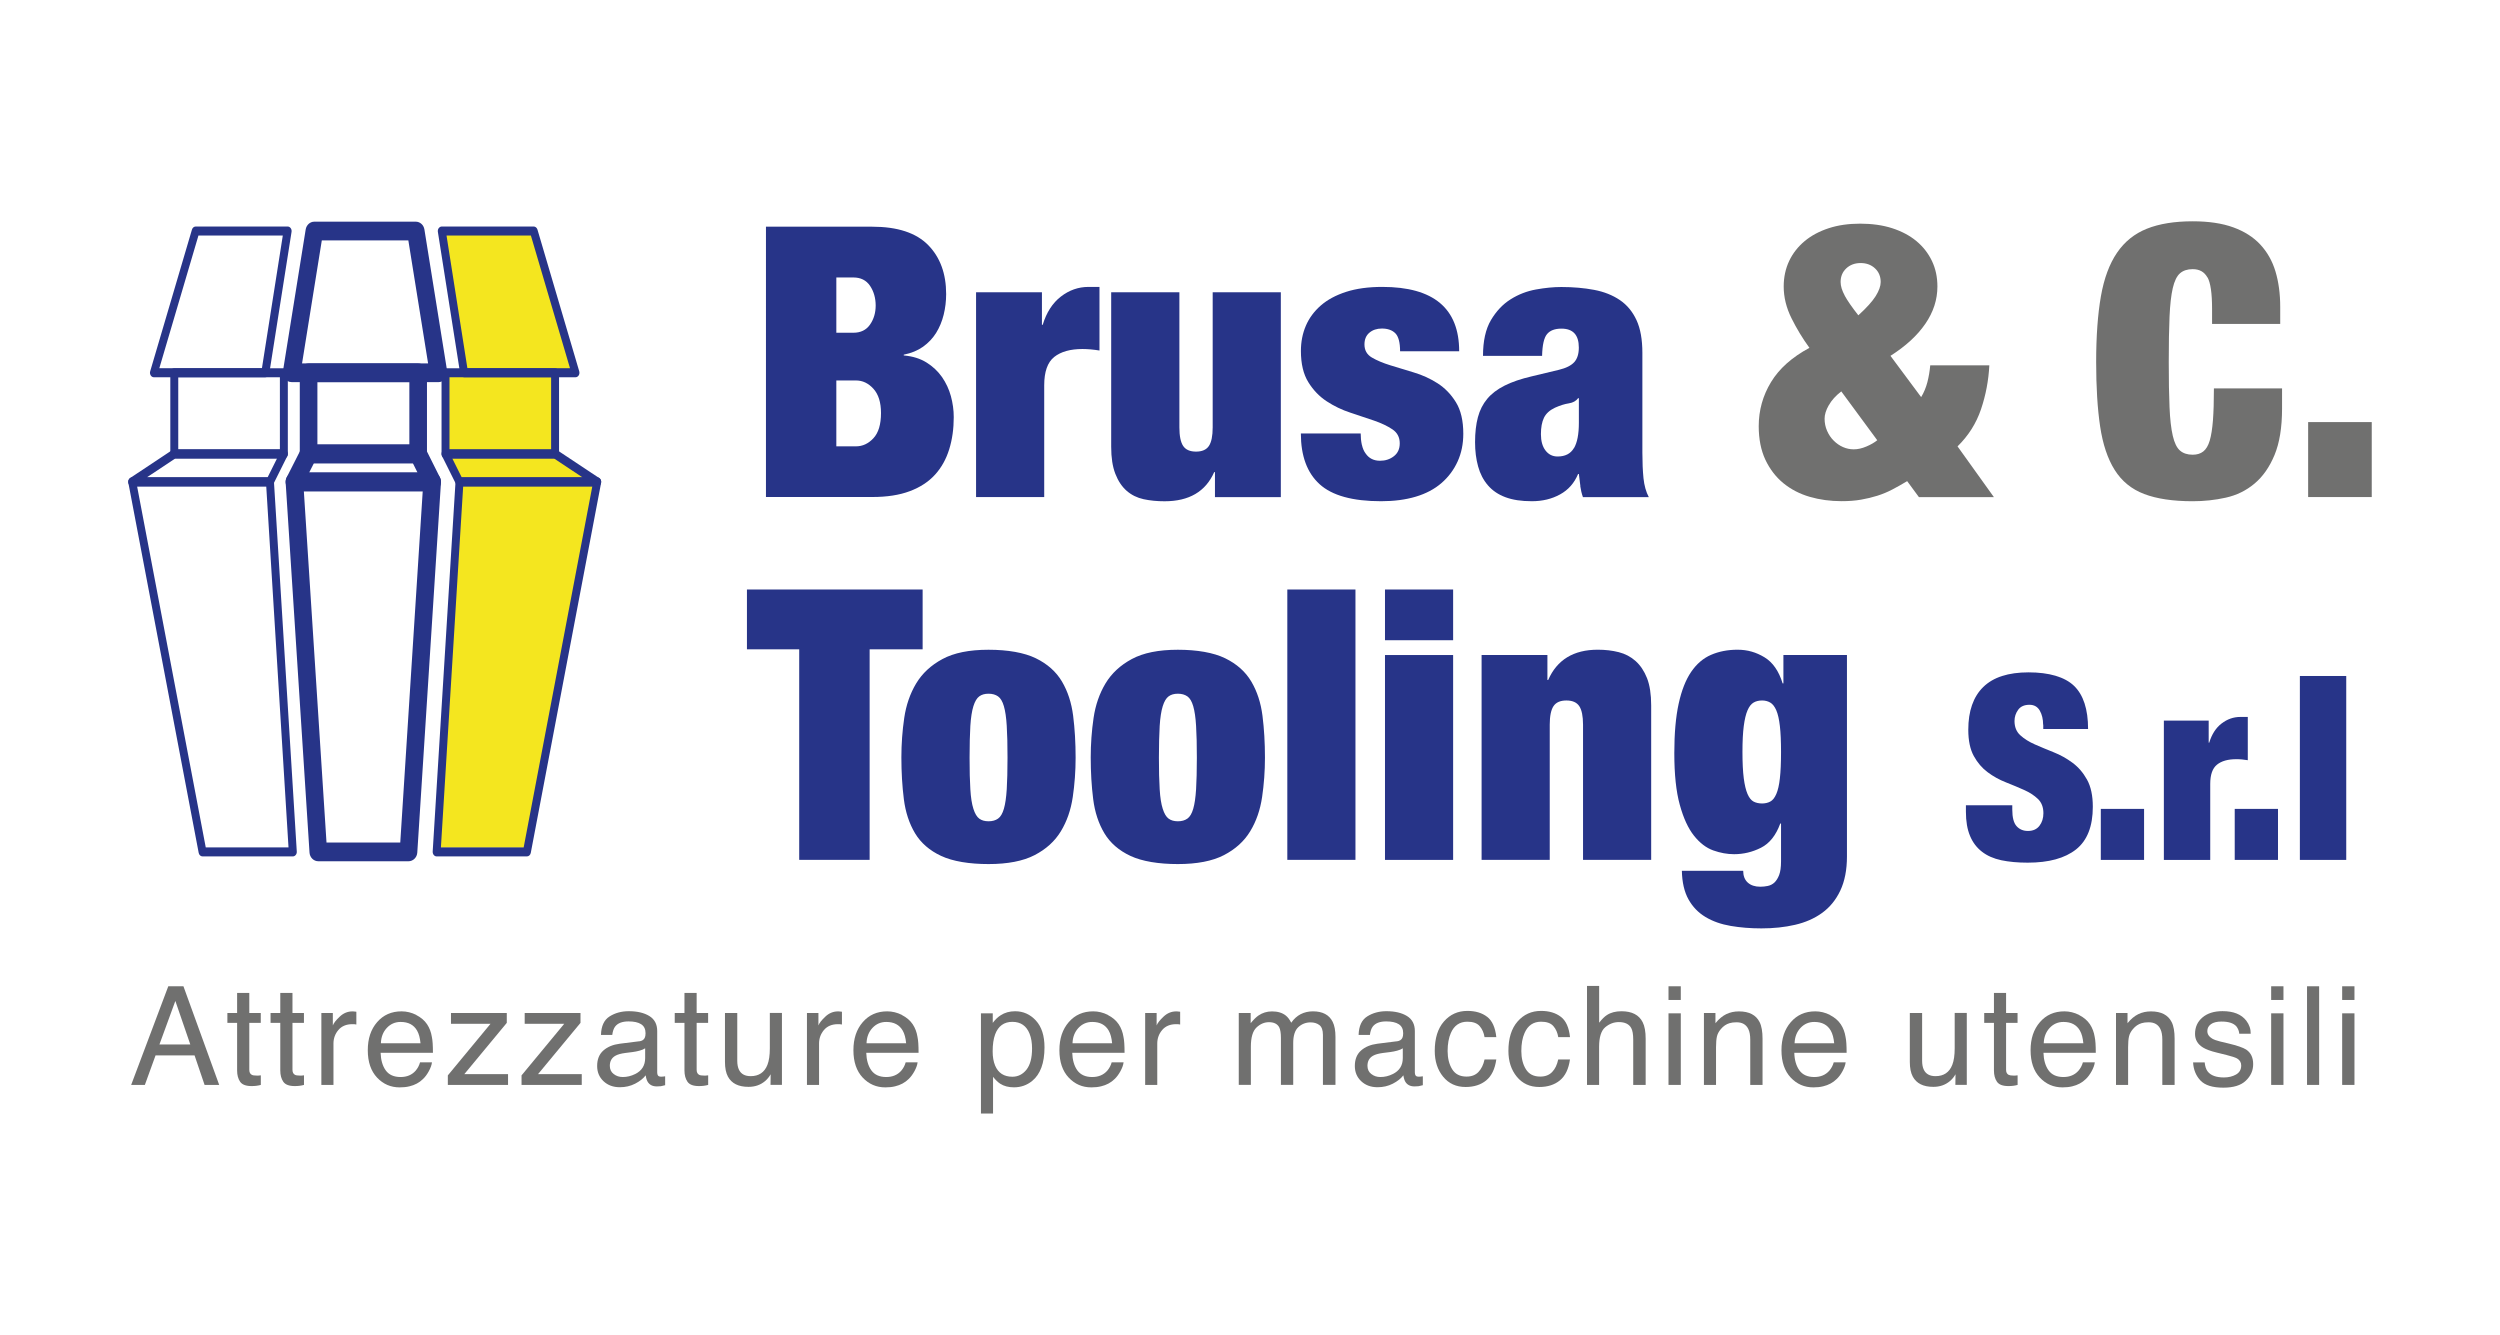 <?xml version="1.0" encoding="UTF-8"?><svg id="Livello_1" xmlns="http://www.w3.org/2000/svg" viewBox="0 0 516.54 275.83"><defs><style>.cls-1{fill:#f4e61f;}.cls-2{fill:#70706f;}.cls-3{fill:#273488;}</style></defs><polygon class="cls-1" points="118.74 76.48 95.92 76.48 91.34 47.44 110.18 47.44 118.74 76.48"/><rect class="cls-1" x="92.11" y="76.48" width="22.45" height="16.63"/><polygon class="cls-1" points="108.78 175.16 90.29 175.16 94.97 99.34 123.19 99.34 108.78 175.16"/><polygon class="cls-1" points="94.97 98.84 92.11 93.11 114.56 93.11 123.19 98.84 94.97 98.84"/><g><path class="cls-2" d="M34.78,203.78h3.12l7.39,20.38h-3.02l-2.07-6.1h-8.06l-2.21,6.1h-2.83l7.67-20.38Zm4.54,12.03l-3.09-9-3.29,9h6.38Z"/><path class="cls-2" d="M48.99,205.15h2.52v4.15h2.37v2.04h-2.37v9.7c0,.52,.18,.86,.53,1.04,.19,.1,.52,.15,.97,.15,.12,0,.25,0,.39,0s.3-.02,.49-.05v1.98c-.29,.08-.59,.14-.9,.18-.31,.04-.64,.06-1.01,.06-1.17,0-1.96-.3-2.37-.9s-.62-1.37-.62-2.32v-9.84h-2.01v-2.04h2.01v-4.15Z"/><path class="cls-2" d="M57.91,205.15h2.52v4.15h2.37v2.04h-2.37v9.7c0,.52,.18,.86,.53,1.04,.19,.1,.52,.15,.97,.15,.12,0,.25,0,.39,0s.3-.02,.49-.05v1.98c-.29,.08-.59,.14-.9,.18-.31,.04-.64,.06-1.01,.06-1.17,0-1.96-.3-2.37-.9s-.62-1.37-.62-2.32v-9.84h-2.01v-2.04h2.01v-4.15Z"/><path class="cls-2" d="M66.4,209.3h2.37v2.57c.19-.5,.67-1.11,1.43-1.82,.76-.72,1.63-1.08,2.62-1.08,.05,0,.12,0,.24,.01,.11,0,.3,.03,.57,.06v2.64c-.15-.03-.28-.05-.41-.06-.12,0-.26-.01-.41-.01-1.26,0-2.22,.41-2.9,1.21-.68,.81-1.01,1.74-1.01,2.8v8.55h-2.5v-14.86Z"/><path class="cls-2" d="M85.99,209.71c.98,.5,1.73,1.14,2.25,1.92,.5,.75,.83,1.62,.99,2.62,.15,.68,.22,1.78,.22,3.27h-10.81c.05,1.51,.4,2.72,1.06,3.64,.66,.91,1.68,1.37,3.07,1.37,1.29,0,2.33-.43,3.1-1.3,.43-.5,.74-1.08,.92-1.74h2.46c-.06,.55-.28,1.15-.64,1.82-.37,.67-.77,1.22-1.22,1.64-.75,.74-1.68,1.24-2.79,1.5-.6,.15-1.27,.22-2.02,.22-1.84,0-3.4-.67-4.67-2.02s-1.92-3.23-1.92-5.65,.64-4.32,1.93-5.81,2.97-2.23,5.05-2.23c1.05,0,2.06,.25,3.05,.74Zm.89,5.83c-.1-1.08-.33-1.95-.7-2.59-.68-1.2-1.81-1.8-3.4-1.8-1.14,0-2.09,.41-2.86,1.24s-1.18,1.88-1.22,3.16h8.19Z"/><path class="cls-2" d="M92.53,222.19l8.82-10.66h-8.17v-2.23h11.53v2.04l-8.77,10.59h9.03v2.23h-12.44v-1.97Z"/><path class="cls-2" d="M107.76,222.19l8.82-10.66h-8.17v-2.23h11.53v2.04l-8.77,10.59h9.03v2.23h-12.44v-1.97Z"/><path class="cls-2" d="M132.06,215.16c.57-.07,.96-.31,1.15-.72,.11-.22,.17-.54,.17-.96,0-.85-.3-1.47-.91-1.86-.6-.39-1.47-.58-2.6-.58-1.3,0-2.22,.35-2.77,1.06-.3,.39-.5,.97-.6,1.74h-2.33c.05-1.84,.64-3.11,1.78-3.83s2.46-1.08,3.97-1.08c1.75,0,3.16,.33,4.25,1,1.08,.67,1.62,1.7,1.62,3.11v8.56c0,.26,.05,.47,.16,.62,.11,.16,.33,.24,.67,.24,.11,0,.24,0,.37-.02,.14-.01,.29-.04,.44-.06v1.84c-.39,.11-.68,.18-.89,.21-.2,.03-.48,.04-.83,.04-.86,0-1.48-.31-1.87-.92-.2-.32-.35-.78-.43-1.37-.51,.67-1.24,1.24-2.19,1.73-.95,.49-2,.73-3.15,.73-1.38,0-2.5-.42-3.38-1.25s-1.31-1.88-1.31-3.14c0-1.38,.43-2.44,1.29-3.2s1.99-1.22,3.39-1.4l3.98-.5Zm-5.26,6.75c.53,.42,1.15,.62,1.87,.62,.88,0,1.73-.2,2.55-.61,1.39-.67,2.08-1.78,2.08-3.31v-2.01c-.3,.2-.7,.36-1.18,.49-.48,.13-.95,.22-1.41,.28l-1.51,.19c-.91,.12-1.58,.31-2.04,.57-.77,.43-1.16,1.13-1.16,2.08,0,.72,.26,1.29,.79,1.7Z"/><path class="cls-2" d="M141.42,205.15h2.52v4.15h2.37v2.04h-2.37v9.7c0,.52,.18,.86,.53,1.04,.19,.1,.52,.15,.97,.15,.12,0,.25,0,.39,0s.3-.02,.49-.05v1.98c-.29,.08-.59,.14-.9,.18-.31,.04-.64,.06-1.01,.06-1.17,0-1.96-.3-2.37-.9s-.62-1.37-.62-2.32v-9.84h-2.01v-2.04h2.01v-4.15Z"/><path class="cls-2" d="M152.33,209.3v9.86c0,.76,.12,1.38,.35,1.86,.43,.89,1.24,1.33,2.42,1.33,1.69,0,2.85-.78,3.46-2.33,.33-.83,.5-1.97,.5-3.43v-7.3h2.5v14.86h-2.36l.03-2.19c-.32,.56-.71,1.04-1.18,1.43-.93,.78-2.07,1.17-3.4,1.17-2.08,0-3.49-.71-4.25-2.12-.41-.76-.61-1.77-.61-3.04v-10.1h2.55Z"/><path class="cls-2" d="M166.73,209.3h2.37v2.57c.19-.5,.67-1.11,1.43-1.82,.76-.72,1.63-1.08,2.62-1.08,.05,0,.12,0,.24,.01,.11,0,.3,.03,.57,.06v2.64c-.15-.03-.28-.05-.41-.06-.12,0-.26-.01-.41-.01-1.26,0-2.22,.41-2.9,1.21-.68,.81-1.01,1.74-1.01,2.8v8.55h-2.5v-14.86Z"/><path class="cls-2" d="M186.33,209.71c.98,.5,1.73,1.14,2.25,1.92,.5,.75,.83,1.62,.99,2.62,.15,.68,.22,1.78,.22,3.27h-10.81c.05,1.51,.4,2.72,1.06,3.64,.66,.91,1.68,1.37,3.07,1.37,1.29,0,2.33-.43,3.1-1.3,.43-.5,.74-1.08,.92-1.74h2.46c-.06,.55-.28,1.15-.64,1.82-.37,.67-.77,1.22-1.22,1.64-.75,.74-1.68,1.24-2.79,1.5-.6,.15-1.27,.22-2.02,.22-1.84,0-3.4-.67-4.67-2.02s-1.92-3.23-1.92-5.65,.64-4.32,1.93-5.81,2.97-2.23,5.05-2.23c1.05,0,2.06,.25,3.05,.74Zm.89,5.83c-.1-1.08-.33-1.95-.7-2.59-.68-1.2-1.81-1.8-3.4-1.8-1.14,0-2.09,.41-2.86,1.24s-1.18,1.88-1.22,3.16h8.19Z"/><path class="cls-2" d="M202.68,209.37h2.44v1.97c.5-.67,1.05-1.2,1.64-1.57,.84-.55,1.84-.83,2.98-.83,1.69,0,3.12,.64,4.3,1.93,1.18,1.29,1.77,3.13,1.77,5.53,0,3.24-.85,5.55-2.55,6.94-1.08,.88-2.33,1.32-3.76,1.32-1.12,0-2.07-.25-2.83-.74-.45-.28-.94-.75-1.49-1.43v7.59h-2.5v-20.71Zm9.4,11.65c.77-.98,1.16-2.43,1.16-4.38,0-1.18-.17-2.2-.51-3.05-.65-1.64-1.84-2.46-3.56-2.46s-2.92,.87-3.56,2.59c-.34,.92-.51,2.1-.51,3.52,0,1.15,.17,2.12,.51,2.93,.65,1.54,1.84,2.3,3.56,2.3,1.17,0,2.14-.49,2.92-1.46Z"/><path class="cls-2" d="M228.89,209.71c.98,.5,1.73,1.14,2.25,1.92,.5,.75,.83,1.62,.99,2.62,.15,.68,.22,1.78,.22,3.27h-10.81c.05,1.51,.4,2.72,1.06,3.64,.66,.91,1.68,1.37,3.07,1.37,1.29,0,2.33-.43,3.1-1.3,.43-.5,.74-1.08,.92-1.74h2.46c-.06,.55-.28,1.15-.64,1.82-.37,.67-.77,1.22-1.22,1.64-.75,.74-1.68,1.24-2.79,1.5-.6,.15-1.27,.22-2.02,.22-1.84,0-3.4-.67-4.67-2.02s-1.92-3.23-1.92-5.65,.64-4.32,1.93-5.81,2.97-2.23,5.05-2.23c1.05,0,2.06,.25,3.05,.74Zm.89,5.83c-.1-1.08-.33-1.95-.7-2.59-.68-1.2-1.81-1.8-3.4-1.8-1.14,0-2.09,.41-2.86,1.24s-1.18,1.88-1.22,3.16h8.19Z"/><path class="cls-2" d="M236.61,209.3h2.37v2.57c.19-.5,.67-1.11,1.43-1.82,.76-.72,1.63-1.08,2.62-1.08,.05,0,.12,0,.24,.01,.11,0,.3,.03,.57,.06v2.64c-.15-.03-.28-.05-.41-.06-.12,0-.26-.01-.41-.01-1.26,0-2.22,.41-2.9,1.21-.68,.81-1.01,1.74-1.01,2.8v8.55h-2.5v-14.86Z"/><path class="cls-2" d="M255.94,209.3h2.47v2.11c.59-.73,1.13-1.26,1.61-1.59,.82-.56,1.76-.85,2.8-.85,1.18,0,2.14,.29,2.86,.87,.41,.33,.78,.82,1.11,1.47,.55-.8,1.21-1.38,1.96-1.77,.75-.38,1.59-.58,2.52-.58,2,0,3.36,.72,4.08,2.16,.39,.78,.58,1.82,.58,3.14v9.89h-2.59v-10.32c0-.99-.25-1.67-.74-2.04s-1.1-.55-1.81-.55c-.98,0-1.82,.33-2.53,.98-.71,.66-1.06,1.75-1.06,3.29v8.64h-2.54v-9.7c0-1.01-.12-1.74-.36-2.21-.38-.69-1.09-1.04-2.12-1.04-.94,0-1.8,.37-2.57,1.1-.77,.73-1.16,2.05-1.16,3.97v7.88h-2.5v-14.86Z"/><path class="cls-2" d="M288.6,215.16c.57-.07,.96-.31,1.15-.72,.11-.22,.17-.54,.17-.96,0-.85-.3-1.47-.91-1.86-.6-.39-1.47-.58-2.6-.58-1.3,0-2.22,.35-2.77,1.06-.3,.39-.5,.97-.6,1.74h-2.33c.05-1.84,.64-3.11,1.78-3.83s2.46-1.08,3.97-1.08c1.75,0,3.16,.33,4.25,1,1.08,.67,1.62,1.7,1.62,3.11v8.56c0,.26,.05,.47,.16,.62,.11,.16,.33,.24,.67,.24,.11,0,.23,0,.37-.02,.14-.01,.29-.04,.45-.06v1.84c-.39,.11-.69,.18-.89,.21-.2,.03-.48,.04-.83,.04-.86,0-1.48-.31-1.87-.92-.2-.32-.35-.78-.43-1.37-.51,.67-1.24,1.24-2.19,1.73-.95,.49-2,.73-3.15,.73-1.38,0-2.5-.42-3.38-1.25s-1.31-1.88-1.31-3.14c0-1.38,.43-2.44,1.29-3.2s1.99-1.22,3.39-1.4l3.98-.5Zm-5.26,6.75c.53,.42,1.15,.62,1.87,.62,.88,0,1.73-.2,2.55-.61,1.39-.67,2.08-1.78,2.08-3.31v-2.01c-.3,.2-.7,.36-1.18,.49-.48,.13-.95,.22-1.41,.28l-1.51,.19c-.91,.12-1.58,.31-2.04,.57-.77,.43-1.16,1.13-1.16,2.08,0,.72,.26,1.29,.79,1.7Z"/><path class="cls-2" d="M307.27,210.09c1.05,.81,1.68,2.21,1.89,4.2h-2.43c-.15-.92-.49-1.68-1.01-2.28-.53-.61-1.37-.91-2.54-.91-1.59,0-2.73,.78-3.41,2.33-.44,1.01-.67,2.25-.67,3.73s.31,2.74,.94,3.76c.63,1.02,1.62,1.52,2.97,1.52,1.04,0,1.86-.32,2.46-.95s1.03-1.49,1.26-2.59h2.43c-.28,1.97-.97,3.41-2.08,4.32-1.11,.91-2.53,1.37-4.26,1.37-1.94,0-3.49-.71-4.65-2.13s-1.73-3.19-1.73-5.32c0-2.61,.63-4.64,1.9-6.09,1.27-1.45,2.88-2.18,4.84-2.18,1.67,0,3.04,.41,4.08,1.22Z"/><path class="cls-2" d="M322.5,210.09c1.05,.81,1.68,2.21,1.89,4.2h-2.43c-.15-.92-.48-1.68-1.01-2.28-.53-.61-1.37-.91-2.54-.91-1.59,0-2.73,.78-3.41,2.33-.45,1.01-.67,2.25-.67,3.73s.31,2.74,.94,3.76c.63,1.02,1.62,1.52,2.97,1.52,1.04,0,1.86-.32,2.46-.95,.61-.63,1.02-1.49,1.25-2.59h2.43c-.28,1.97-.97,3.41-2.08,4.32s-2.53,1.37-4.26,1.37c-1.94,0-3.49-.71-4.65-2.13s-1.73-3.19-1.73-5.32c0-2.61,.63-4.64,1.9-6.09s2.88-2.18,4.84-2.18c1.67,0,3.04,.41,4.09,1.22Z"/><path class="cls-2" d="M327.91,203.71h2.5v7.6c.59-.75,1.12-1.28,1.6-1.58,.8-.53,1.81-.79,3.01-.79,2.16,0,3.62,.75,4.38,2.26,.42,.82,.62,1.97,.62,3.43v9.53h-2.57v-9.36c0-1.09-.14-1.89-.42-2.4-.45-.81-1.3-1.22-2.55-1.22-1.04,0-1.97,.36-2.82,1.07-.84,.71-1.26,2.06-1.26,4.04v7.88h-2.5v-20.45Z"/><path class="cls-2" d="M344.74,203.78h2.54v2.83h-2.54v-2.83Zm0,5.59h2.54v14.79h-2.54v-14.79Z"/><path class="cls-2" d="M352.07,209.3h2.37v2.11c.7-.87,1.45-1.49,2.23-1.87,.79-.38,1.66-.57,2.62-.57,2.11,0,3.53,.74,4.27,2.21,.41,.8,.61,1.96,.61,3.45v9.53h-2.54v-9.36c0-.91-.13-1.64-.4-2.19-.45-.92-1.25-1.39-2.41-1.39-.59,0-1.08,.06-1.46,.18-.69,.2-1.29,.61-1.8,1.22-.42,.49-.69,1-.81,1.52s-.19,1.27-.19,2.24v7.78h-2.5v-14.86Z"/><path class="cls-2" d="M378.08,209.71c.98,.5,1.73,1.14,2.25,1.92,.5,.75,.83,1.62,.99,2.62,.15,.68,.22,1.78,.22,3.27h-10.81c.04,1.51,.4,2.72,1.06,3.64,.66,.91,1.68,1.37,3.07,1.37,1.29,0,2.33-.43,3.1-1.3,.43-.5,.74-1.08,.92-1.74h2.46c-.06,.55-.28,1.15-.64,1.82s-.77,1.22-1.22,1.64c-.75,.74-1.68,1.24-2.79,1.5-.6,.15-1.27,.22-2.02,.22-1.84,0-3.4-.67-4.67-2.02s-1.92-3.23-1.92-5.65,.64-4.32,1.93-5.81,2.97-2.23,5.05-2.23c1.05,0,2.06,.25,3.05,.74Zm.89,5.83c-.1-1.08-.34-1.95-.7-2.59-.68-1.2-1.81-1.8-3.4-1.8-1.14,0-2.09,.41-2.86,1.24-.77,.83-1.18,1.88-1.22,3.16h8.19Z"/><path class="cls-2" d="M397.14,209.3v9.86c0,.76,.12,1.38,.35,1.86,.43,.89,1.24,1.33,2.42,1.33,1.69,0,2.85-.78,3.46-2.33,.33-.83,.5-1.97,.5-3.43v-7.3h2.5v14.86h-2.36l.03-2.19c-.32,.56-.71,1.04-1.18,1.43-.94,.78-2.07,1.17-3.4,1.17-2.08,0-3.49-.71-4.25-2.12-.41-.76-.61-1.77-.61-3.04v-10.1h2.55Z"/><path class="cls-2" d="M411.97,205.15h2.52v4.15h2.37v2.04h-2.37v9.7c0,.52,.18,.86,.53,1.04,.2,.1,.52,.15,.97,.15,.12,0,.25,0,.39,0s.3-.02,.49-.05v1.98c-.29,.08-.59,.14-.89,.18-.31,.04-.64,.06-1.01,.06-1.17,0-1.96-.3-2.37-.9s-.62-1.37-.62-2.32v-9.84h-2.01v-2.04h2.01v-4.15Z"/><path class="cls-2" d="M429.56,209.71c.98,.5,1.73,1.14,2.25,1.92,.5,.75,.83,1.62,.99,2.62,.15,.68,.22,1.78,.22,3.27h-10.81c.05,1.51,.4,2.72,1.06,3.64,.66,.91,1.68,1.37,3.07,1.37,1.29,0,2.33-.43,3.1-1.3,.43-.5,.74-1.08,.92-1.74h2.46c-.06,.55-.28,1.15-.64,1.82-.37,.67-.77,1.22-1.22,1.64-.75,.74-1.69,1.24-2.79,1.5-.6,.15-1.27,.22-2.03,.22-1.84,0-3.4-.67-4.67-2.02s-1.92-3.23-1.92-5.65,.64-4.32,1.93-5.81,2.97-2.23,5.05-2.23c1.05,0,2.06,.25,3.05,.74Zm.89,5.83c-.1-1.08-.33-1.95-.7-2.59-.68-1.2-1.81-1.8-3.4-1.8-1.14,0-2.09,.41-2.86,1.24-.77,.83-1.18,1.88-1.22,3.16h8.19Z"/><path class="cls-2" d="M437.21,209.3h2.37v2.11c.7-.87,1.45-1.49,2.23-1.87,.79-.38,1.66-.57,2.62-.57,2.11,0,3.53,.74,4.27,2.21,.41,.8,.61,1.96,.61,3.45v9.53h-2.54v-9.36c0-.91-.13-1.64-.4-2.19-.45-.92-1.25-1.39-2.41-1.39-.59,0-1.08,.06-1.46,.18-.69,.2-1.29,.61-1.8,1.22-.42,.49-.69,1-.81,1.52s-.19,1.27-.19,2.24v7.78h-2.5v-14.86Z"/><path class="cls-2" d="M455.52,219.5c.08,.83,.29,1.47,.64,1.91,.64,.8,1.76,1.21,3.34,1.21,.94,0,1.78-.2,2.49-.6s1.08-1.02,1.08-1.87c0-.64-.29-1.12-.86-1.46-.37-.2-1.09-.44-2.17-.71l-2.02-.5c-1.29-.31-2.24-.67-2.85-1.05-1.09-.67-1.64-1.61-1.64-2.8,0-1.41,.51-2.54,1.54-3.41,1.03-.87,2.41-1.3,4.14-1.3,2.27,0,3.9,.66,4.91,1.97,.63,.83,.93,1.73,.91,2.69h-2.36c-.05-.56-.25-1.07-.61-1.53-.59-.65-1.61-.98-3.05-.98-.96,0-1.7,.18-2.19,.54-.5,.36-.75,.83-.75,1.42,0,.65,.33,1.16,.98,1.55,.38,.23,.93,.43,1.67,.61l1.68,.4c1.83,.44,3.05,.86,3.68,1.26,.97,.64,1.46,1.64,1.46,3.01s-.51,2.46-1.52,3.43-2.56,1.44-4.64,1.44c-2.24,0-3.82-.5-4.75-1.5-.93-1-1.43-2.25-1.5-3.72h2.4Z"/><path class="cls-2" d="M469.26,203.78h2.54v2.83h-2.54v-2.83Zm0,5.59h2.54v14.79h-2.54v-14.79Z"/><path class="cls-2" d="M476.67,203.78h2.5v20.38h-2.5v-20.38Z"/><path class="cls-2" d="M483.93,203.78h2.54v2.83h-2.54v-2.83Zm0,5.59h2.54v14.79h-2.54v-14.79Z"/></g><g><path class="cls-3" d="M90.61,77.95h-30.35c-.24,0-.47-.12-.63-.34-.16-.21-.22-.49-.18-.77l4.7-29.28c.07-.44,.41-.77,.81-.77h20.95c.4,0,.73,.32,.81,.77l4.7,29.28c.04,.27-.02,.55-.18,.77-.16,.21-.39,.34-.63,.34Zm-29.36-1.87h28.38l-4.4-27.41h-19.59l-4.4,27.41Z"/><path class="cls-3" d="M90.61,78.95h-30.35c-.57,0-1.09-.27-1.44-.75-.31-.42-.44-.98-.36-1.51l4.7-29.28c.15-.93,.9-1.61,1.79-1.61h20.95c.89,0,1.64,.68,1.79,1.61l4.7,29.28c.09,.54-.04,1.09-.36,1.52-.34,.47-.87,.75-1.44,.75Zm-28.19-3.87h26.03l-4.08-25.41h-17.88l-4.08,25.41Z"/></g><g><path class="cls-3" d="M86.4,94.72h-22.64c-.45,0-.82-.42-.82-.93v-16.77c0-.52,.37-.93,.82-.93h22.64c.45,0,.82,.42,.82,.93v16.77c0,.52-.37,.93-.82,.93Zm-21.82-1.87h21v-14.9h-21v14.9Z"/><path class="cls-3" d="M86.4,95.72h-22.64c-1,0-1.82-.87-1.82-1.93v-16.77c0-1.07,.82-1.93,1.82-1.93h22.64c1,0,1.82,.87,1.82,1.93v16.77c0,1.07-.82,1.93-1.82,1.93Zm-20.82-3.87h19v-12.9h-19v12.9Z"/></g><g><path class="cls-3" d="M84.4,176.95h-18.64c-.43,0-.79-.38-.82-.87l-4.93-76.45c-.02-.26,.06-.51,.22-.7,.15-.19,.37-.3,.6-.3h28.46c.23,0,.44,.11,.6,.3s.23,.45,.22,.7l-4.89,76.45c-.03,.49-.39,.87-.82,.87Zm-17.88-1.87h17.12l4.77-74.58h-26.69l4.81,74.58Z"/><path class="cls-3" d="M84.4,177.95h-18.64c-.95,0-1.75-.79-1.81-1.8l-4.93-76.45c-.03-.51,.12-1.01,.44-1.4,.35-.42,.85-.67,1.38-.67h28.46c.53,0,1.03,.24,1.37,.67,.32,.39,.47,.89,.44,1.4l-4.89,76.45c-.06,1.01-.86,1.8-1.81,1.8Zm-16.94-3.87h15.24l4.64-72.58h-24.56l4.68,72.58Z"/></g><g><path class="cls-3" d="M89.29,100.5h-28.46c-.29,0-.56-.18-.71-.47-.15-.29-.15-.65,0-.94l2.93-5.78c.15-.29,.42-.47,.71-.47h22.64c.29,0,.57,.18,.71,.47l2.89,5.78c.14,.29,.14,.64,0,.93s-.42,.47-.71,.47Zm-27.04-1.87h25.63l-1.95-3.91h-21.69l-1.98,3.91Z"/><path class="cls-3" d="M89.29,101.5h-28.46c-.67,0-1.29-.39-1.6-1.02-.29-.57-.29-1.26,0-1.84l2.93-5.78c.32-.63,.93-1.01,1.6-1.01h22.64c.67,0,1.29,.39,1.61,1.02l2.89,5.78c.29,.58,.29,1.26,0,1.83-.32,.62-.93,1.01-1.6,1.01Zm-25.41-3.87h22.38l-.95-1.91h-20.46l-.97,1.91Z"/></g><path class="cls-3" d="M118.91,77.95h-23.02c-.4,0-.74-.32-.81-.77l-4.61-29.28c-.04-.27,.02-.55,.18-.76s.39-.34,.63-.34h18.99c.35,0,.66,.26,.78,.64l8.63,29.28c.08,.29,.04,.6-.11,.84s-.4,.39-.66,.39Zm-22.33-1.87h21.19l-8.08-27.41h-17.43l4.31,27.41Z"/><path class="cls-3" d="M114.69,94.72h-22.64c-.45,0-.82-.42-.82-.93v-16.77c0-.52,.37-.93,.82-.93h22.64c.45,0,.82,.42,.82,.93v16.77c0,.52-.37,.93-.82,.93Zm-21.82-1.87h21v-14.9h-21v14.9Z"/><path class="cls-3" d="M108.86,176.95h-18.64c-.23,0-.44-.11-.6-.3-.15-.19-.23-.44-.22-.7l4.72-76.45c.03-.49,.39-.87,.82-.87h28.46c.25,0,.48,.13,.64,.35,.16,.22,.22,.51,.16,.78l-14.53,76.45c-.08,.43-.41,.74-.8,.74Zm-17.76-1.87h17.1l14.18-74.58h-26.68l-4.6,74.58Z"/><path class="cls-3" d="M123.39,100.5h-28.46c-.29,0-.57-.18-.71-.47l-2.88-5.78c-.14-.29-.14-.64,0-.93s.42-.46,.71-.46h22.64c.14,0,.29,.04,.41,.13l8.7,5.78c.32,.21,.48,.64,.38,1.05-.1,.41-.42,.69-.79,.69Zm-27.98-1.87h24.94l-5.89-3.91h-21.01l1.95,3.91Z"/><path class="cls-3" d="M54.81,77.95H31.8c-.26,0-.51-.14-.66-.39s-.2-.56-.11-.84l8.63-29.28c.11-.38,.42-.64,.78-.64h18.99c.24,0,.47,.12,.63,.34s.22,.49,.18,.76l-4.61,29.28c-.07,.45-.41,.77-.81,.77Zm-21.88-1.87h21.19l4.31-27.41h-17.43l-8.08,27.41Z"/><path class="cls-3" d="M58.65,94.72h-22.64c-.45,0-.82-.42-.82-.93v-16.77c0-.52,.37-.93,.82-.93h22.64c.45,0,.82,.42,.82,.93v16.77c0,.52-.37,.93-.82,.93Zm-21.82-1.87h21v-14.9h-21v14.9Z"/><path class="cls-3" d="M60.49,176.95h-18.64c-.39,0-.72-.31-.8-.74l-14.53-76.45c-.05-.28,0-.56,.16-.78,.16-.22,.39-.35,.64-.35h28.46c.43,0,.79,.38,.82,.87l4.72,76.45c.02,.26-.06,.51-.22,.7-.15,.19-.37,.3-.6,.3Zm-17.98-1.87h17.1l-4.6-74.58H28.33l14.18,74.58Z"/><path class="cls-3" d="M55.77,100.5H27.31c-.37,0-.69-.28-.79-.69-.1-.41,.06-.84,.38-1.05l8.7-5.78c.13-.08,.27-.13,.41-.13h22.64c.29,0,.56,.18,.71,.46s.15,.64,0,.93l-2.88,5.78c-.15,.29-.42,.47-.71,.47Zm-25.42-1.87h24.94l1.95-3.91h-21.01l-5.89,3.91Z"/><g><path class="cls-3" d="M180.23,46.84c5.21,0,9.06,1.27,11.54,3.79,2.48,2.53,3.72,5.91,3.72,10.13,0,1.46-.17,2.88-.51,4.26-.34,1.38-.86,2.63-1.56,3.76-.7,1.12-1.6,2.07-2.7,2.86-1.1,.78-2.43,1.33-3.99,1.64v.16c1.83,.16,3.39,.64,4.69,1.45,1.3,.81,2.37,1.81,3.21,3.01,.83,1.2,1.45,2.52,1.84,3.95,.39,1.44,.59,2.88,.59,4.34,0,2.4-.31,4.62-.94,6.65-.63,2.03-1.6,3.78-2.93,5.24-1.33,1.46-3.06,2.6-5.2,3.4-2.14,.81-4.72,1.21-7.75,1.21h-21.98V46.84h21.98Zm-3.91,21.91c1.51,0,2.66-.56,3.44-1.68,.78-1.12,1.17-2.44,1.17-3.95s-.39-2.92-1.17-4.07c-.78-1.15-1.93-1.72-3.44-1.72h-3.52v11.42h3.52Zm.55,23.47c1.36,0,2.56-.56,3.6-1.68,1.04-1.12,1.56-2.86,1.56-5.2,0-2.19-.52-3.86-1.56-5.01-1.04-1.15-2.24-1.72-3.6-1.72h-4.07v13.61h4.07Z"/><path class="cls-3" d="M215.28,60.38v6.73h.16c.78-2.56,2.03-4.5,3.75-5.83,1.72-1.33,3.62-2,5.71-2h2.27v13.14c-.63-.1-1.23-.18-1.8-.23-.58-.05-1.15-.08-1.72-.08-2.5,0-4.45,.55-5.83,1.64-1.38,1.1-2.07,3.05-2.07,5.87v23.08h-14.08V60.38h13.61Z"/><path class="cls-3" d="M243.68,60.38v27.93c0,1.77,.26,3.05,.78,3.83,.52,.78,1.41,1.17,2.66,1.17s2.14-.39,2.66-1.17c.52-.78,.78-2.06,.78-3.83v-27.93h14.08v42.33h-13.61v-5.16h-.16c-1.77,4.02-5.19,6.02-10.25,6.02-1.56,0-3.01-.14-4.34-.43-1.33-.29-2.49-.86-3.48-1.72-.99-.86-1.77-2.03-2.35-3.52s-.86-3.35-.86-5.59v-31.92h14.08Z"/><path class="cls-3" d="M281.39,91.91c.16,.73,.42,1.33,.78,1.8,.68,.99,1.67,1.49,2.97,1.49,1.1,0,2.05-.31,2.86-.94,.81-.63,1.21-1.51,1.21-2.66,0-1.25-.51-2.22-1.53-2.9-1.02-.68-2.28-1.28-3.79-1.8-1.51-.52-3.14-1.07-4.89-1.64-1.75-.57-3.38-1.36-4.89-2.35-1.51-.99-2.78-2.31-3.79-3.95-1.02-1.64-1.53-3.79-1.53-6.45,0-1.88,.34-3.61,1.02-5.2,.68-1.59,1.71-2.98,3.09-4.19,1.38-1.2,3.13-2.14,5.24-2.82,2.11-.68,4.6-1.02,7.47-1.02,10.59,0,15.88,4.43,15.88,13.3h-12.21c0-1.83-.33-3.06-.98-3.72-.65-.65-1.58-.98-2.78-.98-1.04,0-1.91,.29-2.58,.86-.68,.57-1.02,1.38-1.02,2.43,0,1.2,.51,2.1,1.53,2.7,1.02,.6,2.28,1.13,3.79,1.6,1.51,.47,3.14,.97,4.89,1.49,1.75,.52,3.38,1.27,4.89,2.23,1.51,.97,2.78,2.27,3.79,3.91,1.02,1.64,1.53,3.82,1.53,6.53,0,2.09-.39,3.99-1.17,5.71-.78,1.72-1.89,3.21-3.33,4.46-1.44,1.25-3.21,2.19-5.32,2.82s-4.5,.94-7.16,.94c-5.89,0-10.13-1.17-12.71-3.52-2.58-2.35-3.87-5.84-3.87-10.48h12.36c0,.83,.08,1.62,.24,2.35Z"/><path class="cls-3" d="M326.53,100.43c-.11-.78-.21-1.62-.31-2.5h-.16c-.78,1.88-2.02,3.29-3.72,4.22-1.7,.94-3.64,1.41-5.83,1.41s-3.95-.27-5.44-.82-2.7-1.37-3.64-2.46c-.94-1.09-1.62-2.4-2.03-3.91-.42-1.51-.63-3.18-.63-5.01,0-1.98,.2-3.7,.59-5.16,.39-1.46,1.03-2.72,1.92-3.79,.89-1.07,2.09-1.98,3.6-2.74,1.51-.76,3.39-1.4,5.63-1.92l5.55-1.33c1.51-.36,2.58-.9,3.21-1.6,.63-.7,.94-1.71,.94-3.01,0-2.61-1.2-3.91-3.6-3.91-1.36,0-2.35,.38-2.97,1.13-.63,.76-.97,2.26-1.02,4.5h-12.21c0-3.08,.55-5.54,1.64-7.39,1.1-1.85,2.45-3.29,4.07-4.3,1.62-1.02,3.36-1.69,5.24-2.03,1.88-.34,3.62-.51,5.24-.51,2.45,0,4.71,.2,6.77,.59,2.06,.39,3.83,1.1,5.32,2.11s2.63,2.4,3.44,4.15c.81,1.75,1.21,4,1.21,6.77v20.65c0,1.98,.08,3.73,.23,5.24,.16,1.51,.52,2.82,1.1,3.91h-13.61c-.26-.73-.44-1.49-.55-2.27Zm-1.33-7.82c.68-1.15,1.02-2.89,1.02-5.24v-5.09h-.16c-.42,.57-1.06,.93-1.92,1.06-.86,.13-1.81,.43-2.86,.9-1.1,.52-1.85,1.21-2.27,2.07-.42,.86-.63,1.99-.63,3.4s.31,2.53,.94,3.36c.63,.83,1.46,1.25,2.5,1.25,1.56,0,2.69-.57,3.36-1.72Z"/><path class="cls-2" d="M396.47,102.7l-2.42-3.29c-1.04,.63-2.06,1.2-3.05,1.72-.99,.52-2.02,.95-3.09,1.29-1.07,.34-2.2,.61-3.4,.82-1.2,.21-2.53,.31-3.99,.31-2.35,0-4.55-.3-6.61-.9-2.06-.6-3.87-1.54-5.44-2.82-1.56-1.28-2.8-2.9-3.72-4.85-.91-1.96-1.37-4.26-1.37-6.92,0-3.29,.85-6.32,2.54-9.11,1.69-2.79,4.34-5.15,7.94-7.08-1.41-1.93-2.65-3.98-3.72-6.14-1.07-2.16-1.6-4.34-1.6-6.53,0-1.93,.38-3.69,1.13-5.28,.75-1.59,1.83-2.96,3.21-4.11,1.38-1.15,3.04-2.03,4.97-2.66,1.93-.63,4.09-.94,6.49-.94s4.66,.31,6.61,.94,3.62,1.51,5.01,2.66c1.38,1.15,2.45,2.52,3.21,4.11,.76,1.59,1.13,3.35,1.13,5.28,0,2.71-.83,5.28-2.5,7.71-1.67,2.43-4.07,4.63-7.2,6.61l6.34,8.53c.57-.94,1-1.97,1.29-3.09,.29-1.12,.48-2.28,.59-3.48h12.21c-.16,3.13-.73,6.15-1.72,9.08-.99,2.92-2.61,5.48-4.85,7.67l7.51,10.48h-15.49Zm-18.62-18.97c-.58,1.02-.86,1.94-.86,2.78,0,.89,.17,1.72,.51,2.5,.34,.78,.79,1.46,1.37,2.03,.57,.57,1.21,1.02,1.92,1.33,.7,.31,1.45,.47,2.23,.47,.83,0,1.71-.2,2.62-.59,.91-.39,1.66-.82,2.23-1.29l-7.43-10.09c-1.15,.89-2.01,1.84-2.58,2.86Zm3.29-22.65c.57,1.04,1.51,2.4,2.82,4.07,1.72-1.56,2.92-2.9,3.6-3.99,.68-1.1,1.02-2.06,1.02-2.89,0-1.15-.39-2.09-1.17-2.82-.78-.73-1.77-1.1-2.97-1.1s-2.19,.37-2.97,1.1c-.78,.73-1.17,1.67-1.17,2.82,0,.83,.29,1.77,.86,2.82Z"/><path class="cls-2" d="M456.09,57.33c-.63-1.15-1.64-1.72-3.05-1.72-1.09,0-1.97,.29-2.62,.86-.65,.57-1.15,1.59-1.49,3.05-.34,1.46-.56,3.43-.67,5.91-.11,2.48-.16,5.59-.16,9.35s.05,6.87,.16,9.35c.1,2.48,.33,4.45,.67,5.91,.34,1.46,.83,2.48,1.49,3.05,.65,.57,1.53,.86,2.62,.86,.89,0,1.62-.22,2.19-.67,.57-.44,1.02-1.19,1.33-2.23,.31-1.04,.53-2.44,.67-4.19,.13-1.75,.2-3.95,.2-6.61h14.08v4.15c0,3.91-.52,7.12-1.56,9.62-1.04,2.5-2.42,4.47-4.15,5.91-1.72,1.44-3.69,2.4-5.91,2.89-2.22,.5-4.5,.74-6.85,.74-4.07,0-7.41-.5-10.01-1.49-2.61-.99-4.64-2.65-6.1-4.97-1.46-2.32-2.46-5.32-3.01-9s-.82-8.12-.82-13.34,.33-9.83,.98-13.54c.65-3.7,1.76-6.7,3.33-9,1.56-2.29,3.62-3.95,6.18-4.97,2.55-1.02,5.71-1.53,9.47-1.53,3.29,0,6.08,.42,8.37,1.25,2.29,.83,4.16,2.02,5.59,3.56,1.43,1.54,2.48,3.39,3.13,5.55,.65,2.17,.98,4.6,.98,7.32v3.52h-14.08v-3.13c0-3.18-.31-5.35-.94-6.49Z"/><path class="cls-2" d="M490.04,87.21v15.49h-13.14v-15.49h13.14Z"/><path class="cls-3" d="M154.33,134.16v-12.36h36.3v12.36h-10.95v43.5h-14.55v-43.5h-10.8Z"/><path class="cls-3" d="M221.65,164.68c-.39,2.66-1.21,5.02-2.46,7.08-1.25,2.06-3.06,3.7-5.44,4.93-2.37,1.22-5.54,1.84-9.51,1.84s-7.38-.56-9.78-1.68-4.2-2.69-5.4-4.69c-1.2-2.01-1.97-4.35-2.31-7.04-.34-2.69-.51-5.57-.51-8.64,0-2.76,.2-5.48,.59-8.14,.39-2.66,1.21-5.03,2.46-7.12,1.25-2.08,3.06-3.77,5.44-5.05,2.37-1.28,5.54-1.92,9.51-1.92s7.38,.59,9.78,1.76c2.4,1.17,4.2,2.78,5.4,4.81,1.2,2.03,1.97,4.39,2.31,7.08,.34,2.69,.51,5.57,.51,8.65,0,2.76-.2,5.48-.59,8.14Zm-21.16-1.6c.1,1.7,.31,3.04,.63,4.03,.31,.99,.72,1.67,1.21,2.03,.5,.37,1.13,.55,1.92,.55s1.43-.18,1.96-.55c.52-.36,.92-1.04,1.21-2.03,.29-.99,.48-2.33,.59-4.03,.1-1.69,.16-3.87,.16-6.53s-.05-4.85-.16-6.57c-.1-1.72-.3-3.08-.59-4.07-.29-.99-.69-1.67-1.21-2.03-.52-.36-1.17-.55-1.96-.55s-1.42,.18-1.92,.55c-.5,.37-.9,1.04-1.21,2.03-.31,.99-.52,2.35-.63,4.07-.1,1.72-.16,3.91-.16,6.57s.05,4.84,.16,6.53Z"/><path class="cls-3" d="M260.77,164.68c-.39,2.66-1.21,5.02-2.46,7.08-1.25,2.06-3.06,3.7-5.44,4.93-2.37,1.22-5.54,1.84-9.51,1.84s-7.38-.56-9.78-1.68-4.2-2.69-5.4-4.69c-1.2-2.01-1.97-4.35-2.31-7.04-.34-2.69-.51-5.57-.51-8.64,0-2.76,.2-5.48,.59-8.14,.39-2.66,1.21-5.03,2.46-7.12,1.25-2.08,3.06-3.77,5.44-5.05,2.37-1.28,5.54-1.92,9.51-1.92s7.38,.59,9.78,1.76c2.4,1.17,4.2,2.78,5.4,4.81,1.2,2.03,1.97,4.39,2.31,7.08,.34,2.69,.51,5.57,.51,8.65,0,2.76-.2,5.48-.59,8.14Zm-21.16-1.6c.1,1.7,.31,3.04,.63,4.03,.31,.99,.72,1.67,1.21,2.03,.5,.37,1.13,.55,1.92,.55s1.43-.18,1.96-.55c.52-.36,.92-1.04,1.21-2.03,.29-.99,.48-2.33,.59-4.03,.1-1.69,.16-3.87,.16-6.53s-.05-4.85-.16-6.57c-.1-1.72-.3-3.08-.59-4.07-.29-.99-.69-1.67-1.21-2.03-.52-.36-1.17-.55-1.96-.55s-1.42,.18-1.92,.55c-.5,.37-.9,1.04-1.21,2.03-.31,.99-.52,2.35-.63,4.07-.1,1.72-.16,3.91-.16,6.57s.05,4.84,.16,6.53Z"/><path class="cls-3" d="M280.06,121.8v55.86h-14.08v-55.86h14.08Z"/><path class="cls-3" d="M300.24,121.8v10.48h-14.08v-10.48h14.08Zm0,13.54v42.33h-14.08v-42.33h14.08Z"/><path class="cls-3" d="M319.72,135.34v5.16h.16c1.82-4.17,5.24-6.26,10.25-6.26,1.56,0,3.01,.17,4.34,.51,1.33,.34,2.49,.95,3.48,1.84,.99,.89,1.77,2.06,2.35,3.52,.57,1.46,.86,3.34,.86,5.63v31.92h-14.08v-27.93c0-1.77-.26-3.05-.78-3.83-.52-.78-1.41-1.17-2.66-1.17s-2.14,.39-2.66,1.17c-.52,.78-.78,2.06-.78,3.83v27.93h-14.08v-42.33h13.61Z"/><path class="cls-3" d="M381.61,135.34v41.62c0,2.76-.46,5.11-1.37,7.04-.91,1.93-2.17,3.47-3.76,4.62-1.59,1.15-3.46,1.97-5.59,2.46-2.14,.5-4.46,.74-6.96,.74-2.24,0-4.36-.17-6.34-.51-1.98-.34-3.72-.95-5.2-1.84-1.49-.89-2.66-2.1-3.52-3.64-.86-1.54-1.32-3.51-1.37-5.91h12.67c0,1.04,.31,1.85,.94,2.43,.63,.57,1.49,.86,2.58,.86,.52,0,1.04-.05,1.56-.16,.52-.11,.98-.34,1.37-.7,.39-.37,.72-.89,.98-1.56,.26-.68,.39-1.62,.39-2.82v-7.82h-.16c-.89,2.45-2.22,4.12-3.99,5.01-1.77,.89-3.62,1.33-5.55,1.33-1.41,0-2.84-.26-4.3-.78-1.46-.52-2.79-1.54-3.99-3.05-1.2-1.51-2.18-3.64-2.93-6.38-.76-2.74-1.13-6.3-1.13-10.68,0-4.07,.3-7.47,.9-10.21s1.46-4.93,2.58-6.57c1.12-1.64,2.49-2.82,4.11-3.52,1.62-.7,3.44-1.06,5.48-1.06s3.83,.52,5.55,1.56c1.72,1.04,2.97,2.84,3.76,5.4h.16v-5.87h13.14Zm-21.32,25.47c.18,1.38,.44,2.46,.78,3.25,.34,.78,.76,1.3,1.25,1.56,.5,.26,1.08,.39,1.76,.39,.63,0,1.19-.13,1.68-.39,.5-.26,.91-.78,1.25-1.56,.34-.78,.59-1.86,.74-3.25,.16-1.38,.24-3.19,.24-5.44s-.08-3.98-.24-5.36c-.16-1.38-.4-2.46-.74-3.25-.34-.78-.76-1.32-1.25-1.6-.5-.29-1.06-.43-1.68-.43-.68,0-1.27,.14-1.76,.43-.5,.29-.91,.82-1.25,1.6-.34,.78-.6,1.87-.78,3.25-.18,1.38-.27,3.17-.27,5.36s.09,4.06,.27,5.44Z"/><path class="cls-3" d="M422.14,149.72c0-1.13-.23-2.1-.69-2.9-.46-.8-1.17-1.2-2.13-1.2-1.06,0-1.85,.35-2.34,1.04-.5,.69-.75,1.46-.75,2.31,0,1.24,.4,2.23,1.2,2.95,.8,.73,1.8,1.36,3.01,1.89,1.21,.53,2.5,1.07,3.88,1.62,1.38,.55,2.68,1.27,3.88,2.16,1.21,.89,2.21,2.05,3.01,3.49,.8,1.44,1.2,3.31,1.2,5.61,0,4.04-1.15,6.98-3.46,8.81-2.31,1.83-5.64,2.74-10,2.74-2.06,0-3.88-.17-5.45-.5-1.58-.34-2.91-.92-3.99-1.76-1.08-.83-1.91-1.92-2.47-3.27-.57-1.35-.85-3.01-.85-5v-1.33h9.58v.9c0,1.63,.3,2.78,.9,3.43,.6,.66,1.38,.98,2.34,.98,1.03,0,1.82-.35,2.37-1.06,.55-.71,.82-1.58,.82-2.61,0-1.24-.38-2.23-1.14-2.95-.76-.73-1.72-1.35-2.87-1.86-1.15-.51-2.4-1.04-3.75-1.57-1.35-.53-2.6-1.22-3.75-2.08-1.15-.85-2.11-1.97-2.87-3.35-.76-1.38-1.14-3.19-1.14-5.43,0-3.87,1.03-6.81,3.09-8.83,2.06-2.02,5.18-3.03,9.37-3.03s7.46,.93,9.39,2.79c1.93,1.86,2.9,4.83,2.9,8.91h-9.26v-.91Z"/><path class="cls-3" d="M443,167.13v10.54h-8.94v-10.54h8.94Z"/><path class="cls-3" d="M456.35,148.87v4.58h.11c.53-1.74,1.38-3.06,2.55-3.96s2.46-1.36,3.88-1.36h1.54v8.94c-.43-.07-.83-.12-1.22-.16-.39-.04-.78-.05-1.17-.05-1.7,0-3.03,.37-3.96,1.12-.94,.75-1.41,2.08-1.41,3.99v15.7h-9.58v-28.79h9.26Z"/><path class="cls-3" d="M470.67,167.13v10.54h-8.94v-10.54h8.94Z"/><path class="cls-3" d="M484.77,139.67v38h-9.58v-38h9.58Z"/></g></svg>